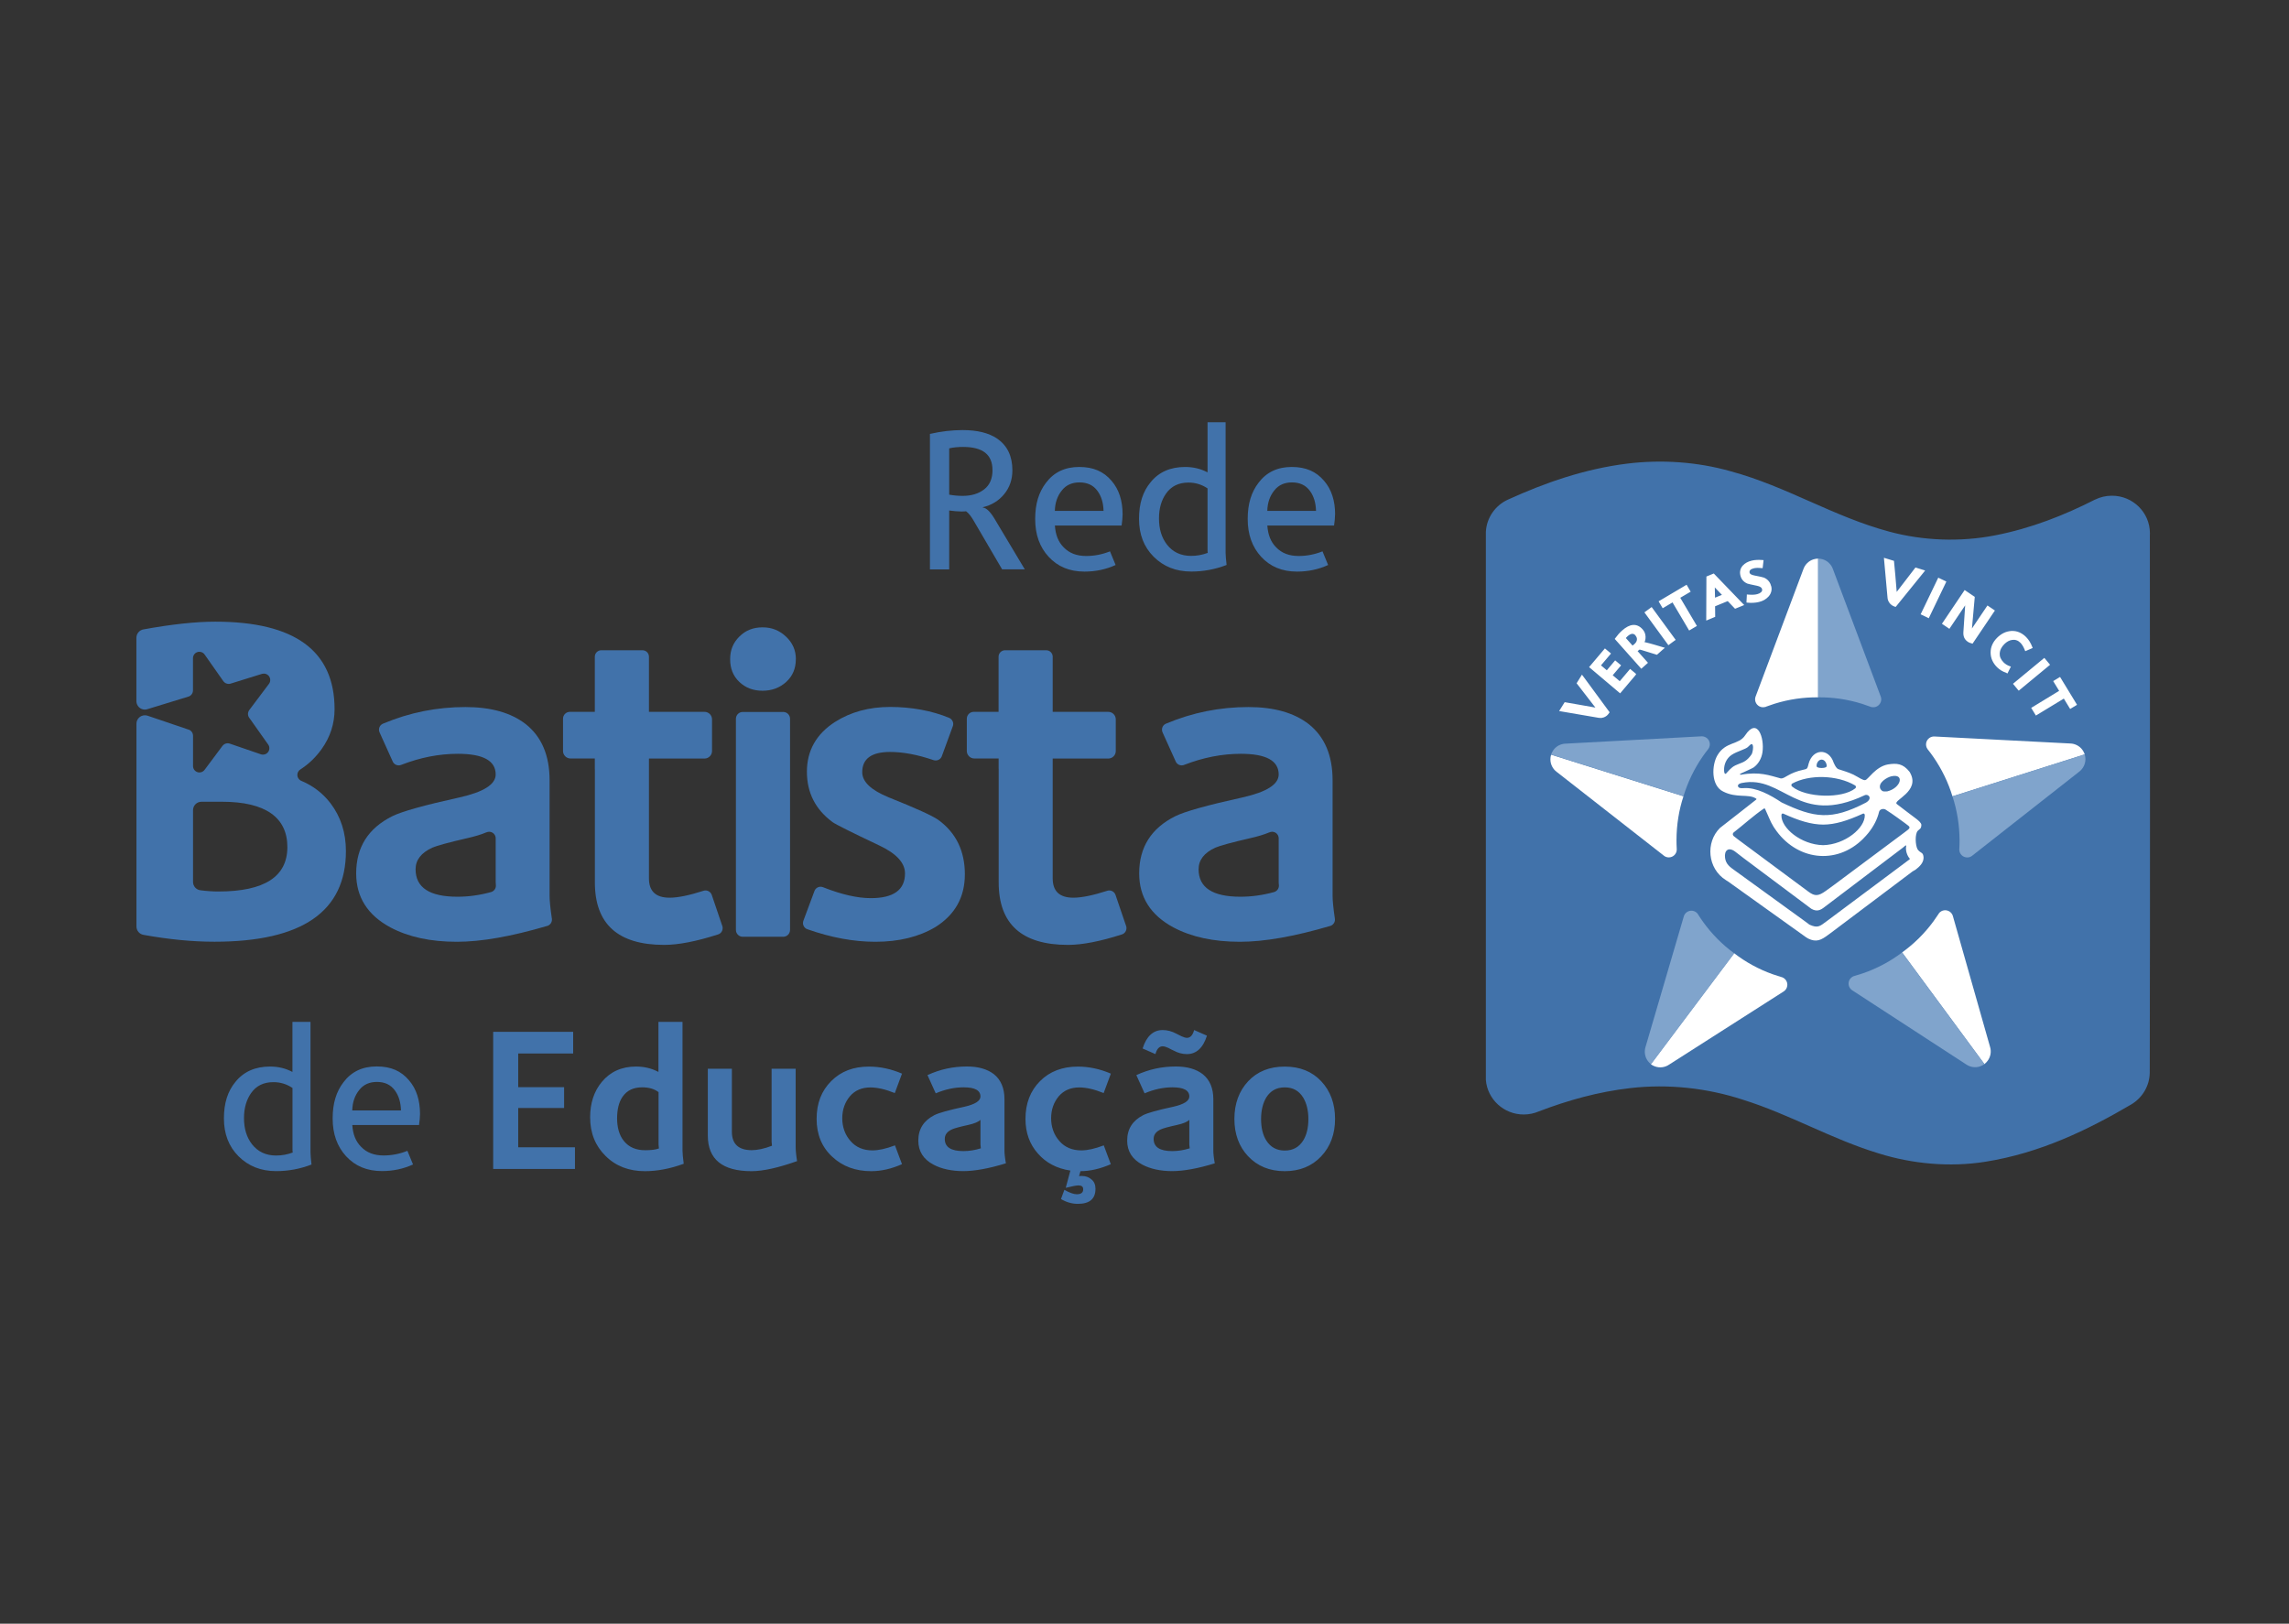 <?xml version="1.0" encoding="UTF-8"?> <svg xmlns="http://www.w3.org/2000/svg" xmlns:xlink="http://www.w3.org/1999/xlink" id="b" viewBox="0 0 419.53 297.64"><rect x="0" y="0" width="419.53" height="297.64" fill="#333333" stroke="none"/><defs><clipPath id="e"><rect width="419.53" height="297.64" style="fill:none;"></rect></clipPath><clipPath id="f"><rect width="419.53" height="297.64" style="fill:none;"></rect></clipPath></defs><g id="c"><g id="d"><g style="clip-path:url(#e);"><g style="clip-path:url(#f);"><path d="M176.84,160.27c0,4.18-1.79,7.39-5.36,9.65-3.03,1.81-6.71,2.72-11.05,2.72-3.93,0-8.07-.76-12.42-2.29-.49-.15-.84-.61-.84-1.15h0c0-.15.03-.3.08-.43l2.03-5.45h0c.17-.45.61-.77,1.12-.77h0c.17,0,.33.04.48.1,3.35,1.32,6.25,1.99,8.72,1.99,4.18,0,6.27-1.51,6.27-4.54,0-1.92-1.57-3.63-4.7-5.11-5.11-2.42-7.97-3.85-8.58-4.29-3.13-2.31-4.7-5.39-4.7-9.24s1.73-6.95,5.2-9.15c2.86-1.81,6.21-2.72,10.06-2.72s7.66.68,10.88,2.03h0c.4.2.68.61.68,1.09,0,.16-.03.31-.09.44l-1.98,5.41c-.15.49-.61.84-1.15.84-.15,0-.29-.03-.42-.07-2.9-.99-5.55-1.49-7.93-1.49-3.41,0-5.11,1.24-5.11,3.71,0,1.76,1.62,3.3,4.87,4.62,4.95,1.98,7.97,3.35,9.07,4.12,3.24,2.36,4.87,5.69,4.87,9.98" style="fill:#4172aa; fill-rule:evenodd;"></path><path d="M145.86,120.85c0,1.7-.59,3.09-1.77,4.16-1.18,1.07-2.62,1.61-4.33,1.61s-3.12-.54-4.25-1.61c-1.13-1.07-1.69-2.46-1.69-4.16s.56-3.04,1.69-4.16c1.13-1.13,2.54-1.69,4.25-1.69s3.08.56,4.29,1.69c1.21,1.13,1.82,2.51,1.82,4.16" style="fill:#4172aa; fill-rule:evenodd;"></path><path d="M89.13,152.59h0c.16-.07.33-.12.52-.12.66,0,1.2.54,1.2,1.2,0,.04,0,.07,0,.11v7.88c0,.14.01.32.03.54,0,.05.01.11.01.16,0,.56-.39,1.03-.91,1.17h0c-2.07.57-4.11.85-6.14.85-5.11,0-7.67-1.68-7.67-5.03,0-1.71,1.02-3.02,3.05-3.96.88-.38,3-.96,6.35-1.73,1.46-.33,2.65-.69,3.56-1.08M100.3,169.73c-6.59,1.94-12.1,2.91-16.55,2.91-4.84,0-8.9-.88-12.2-2.64-4.18-2.25-6.27-5.55-6.27-9.9,0-4.78,2.2-8.27,6.6-10.47,1.76-.88,5.88-2.03,12.37-3.46,4.4-.99,6.6-2.39,6.6-4.2,0-2.53-2.31-3.79-6.93-3.79-3.43,0-6.88.67-10.36,2.02h0c-.15.07-.31.1-.49.1h0c-.5,0-.94-.31-1.12-.77l-2.37-5.25h0c-.08-.16-.12-.33-.12-.52h0c0-.52.34-.97.8-1.13,4.81-2.02,9.82-3.02,15.05-3.02,4.67,0,8.36,1.04,11.05,3.13,2.91,2.31,4.37,5.74,4.37,10.31v21.19c0,.89.14,2.29.42,4.18,0,.05.01.11.01.16h0c0,.55-.37,1.01-.87,1.16" style="fill:#4172aa; fill-rule:evenodd;"></path><path d="M104.46,130.49h4.56v-10.11c0-.65.53-1.18,1.18-1.18h7.56c.65,0,1.18.53,1.18,1.18v10.11h10.19c.75,0,1.37.62,1.37,1.37v5.82c0,.75-.62,1.37-1.37,1.37h-10.19v1.84s0,.06,0,.09v20.04c0,2.36,1.26,3.54,3.79,3.54,1.5,0,3.57-.42,6.21-1.27h0c.12-.04.24-.06.37-.06.54,0,.99.36,1.15.84h0l1.94,5.72h0c.04.11.05.23.05.35h0c0,.54-.35,1-.83,1.15h0c-3.98,1.28-7.28,1.92-9.89,1.92-8.47,0-12.7-3.82-12.7-11.46v-20.69c0-.06-.01-.12-.01-.18v-1.84h-4.46c-.75,0-1.37-.62-1.37-1.37v-5.92c0-.7.57-1.26,1.26-1.26" style="fill:#4172aa; fill-rule:evenodd;"></path><path d="M136.13,130.51h7.42c.69,0,1.25.56,1.25,1.25v38.71c0,.69-.56,1.25-1.25,1.25h-7.42c-.69,0-1.25-.56-1.25-1.25v-38.71c0-.69.56-1.25,1.25-1.25" style="fill:#4172aa; fill-rule:evenodd;"></path><path d="M178.46,130.49h4.56v-10.11c0-.65.53-1.18,1.18-1.18h7.56c.65,0,1.18.53,1.18,1.18v10.11h10.19c.75,0,1.37.62,1.37,1.37v5.82c0,.75-.62,1.37-1.37,1.37h-10.19v1.84s0,.06,0,.09v20.04c0,2.36,1.26,3.54,3.79,3.54,1.5,0,3.57-.42,6.21-1.27h0c.12-.04.24-.06.37-.06.54,0,1,.36,1.15.84l1.95,5.72h0c.04.11.05.23.05.35h0c0,.54-.35,1-.83,1.15h0c-3.98,1.28-7.28,1.92-9.89,1.92-8.47,0-12.7-3.82-12.7-11.46v-20.69c0-.06-.01-.12-.01-.18v-1.84h-4.46c-.75,0-1.37-.62-1.37-1.37v-5.92c0-.7.57-1.26,1.26-1.26" style="fill:#4172aa; fill-rule:evenodd;"></path><path d="M232.64,152.59h0c.16-.07.33-.12.52-.12.66,0,1.2.54,1.2,1.2,0,.04,0,.07,0,.11v7.88c0,.14,0,.32.03.54,0,.05.01.11.01.16,0,.56-.39,1.03-.91,1.17h0c-2.07.57-4.12.85-6.14.85-5.11,0-7.67-1.68-7.67-5.03,0-1.71,1.02-3.02,3.05-3.96.88-.38,3-.96,6.35-1.73,1.46-.33,2.65-.69,3.56-1.08M243.82,169.73c-6.59,1.94-12.1,2.91-16.55,2.91-4.84,0-8.91-.88-12.21-2.64-4.18-2.25-6.27-5.55-6.27-9.9,0-4.78,2.2-8.27,6.6-10.47,1.76-.88,5.88-2.03,12.37-3.46,4.4-.99,6.6-2.39,6.6-4.2,0-2.53-2.31-3.79-6.93-3.79-3.43,0-6.88.67-10.36,2.02h0c-.15.07-.31.1-.49.1-.5,0-.94-.31-1.12-.77l-2.37-5.25c-.08-.16-.12-.33-.12-.52h0c0-.52.33-.97.8-1.13,4.81-2.02,9.82-3.02,15.05-3.02,4.67,0,8.35,1.04,11.05,3.13,2.91,2.31,4.37,5.74,4.37,10.31v21.19c0,.89.14,2.29.42,4.18h0c0,.05.01.11.01.16h0c0,.55-.37,1.01-.87,1.16" style="fill:#4172aa; fill-rule:evenodd;"></path><path d="M45.69,131.6c-.15-.2-.24-.45-.24-.72s.1-.54.26-.75l3.57-4.75c.16-.2.25-.45.25-.73,0-.65-.53-1.17-1.17-1.17-.11,0-.22.02-.32.04h0s-5.69,1.77-5.69,1.77h0c-.13.05-.28.08-.44.08-.39,0-.74-.19-.96-.48h0s-3.4-4.84-3.4-4.84c-.2-.34-.58-.57-1.01-.57-.65,0-1.17.52-1.17,1.17h0v5.82s0,.06,0,.09c0,.55-.38,1.02-.88,1.15l-7.41,2.27c-.17.06-.35.1-.53.1-.83,0-1.51-.66-1.55-1.48h0v-11.68h0c0-.79.58-1.44,1.33-1.55,5.17-.94,9.55-1.41,13.13-1.41,14.57,0,21.86,5.35,21.86,16.04,0,2.66-.79,5.1-2.37,7.31-1.08,1.51-2.37,2.75-3.87,3.72h0c-.35.21-.58.59-.58,1.02,0,.51.33.95.79,1.12,2.13.9,3.89,2.26,5.28,4.07,1.88,2.47,2.83,5.39,2.83,8.77,0,11.08-8.03,16.62-24.1,16.62-4.01,0-8.34-.42-13-1.26h0c-.73-.13-1.29-.76-1.29-1.53h0s0-.01,0-.01v-37.19h0c.01-.84.7-1.52,1.55-1.52.2,0,.38.04.56.1l7.42,2.52s.04.01.06.02h.02s0,0,0,0c.45.17.76.61.76,1.12v5.56h0c0,.64.53,1.16,1.17,1.16.4,0,.76-.2.97-.51l3.26-4.37c.22-.28.56-.47.95-.47.15,0,.29.03.43.08h0s5.68,1.95,5.68,1.95h0c.11.04.23.05.36.05.65,0,1.17-.52,1.17-1.17,0-.27-.09-.52-.24-.71h0l-3.43-4.85ZM36.77,163.2h0c1.15.15,2.24.22,3.27.22,8.42,0,12.63-2.72,12.63-8.14s-3.99-8.31-11.97-8.31h-3.77c-.86,0-1.55.69-1.55,1.55,0,.04,0,.08,0,.12v13.02c0,.8.6,1.46,1.38,1.54" style="fill:#4172aa; fill-rule:evenodd;"></path><path d="M73.49,203.55c-.04-1.47-.4-2.68-1.1-3.64-.77-1.07-1.87-1.58-3.31-1.58-1.36,0-2.46.48-3.23,1.47-.81.99-1.25,2.24-1.29,3.75h8.93ZM76.98,204.21c0,.55-.07,1.25-.18,2.02h-12.23c.11,1.69.62,3.01,1.62,4,1.03,1.07,2.39,1.58,4.11,1.58,1.51,0,2.98-.29,4.37-.85l1.03,2.5c-1.76.81-3.67,1.21-5.69,1.21-2.76,0-4.92-.92-6.58-2.72-1.65-1.8-2.46-4.11-2.46-6.91s.66-4.92,1.98-6.65c1.47-1.95,3.49-2.9,6.1-2.9s4.48.84,5.91,2.54c1.36,1.58,2.02,3.64,2.02,6.17M53.65,211.27c-.04-.18-.04-.4-.04-.66v-11.17c-1.03-.7-2.2-1.07-3.49-1.07-1.8,0-3.16.66-4.11,2.02-.84,1.21-1.29,2.72-1.29,4.56,0,1.95.48,3.53,1.47,4.81,1.07,1.36,2.53,2.06,4.41,2.06,1.07,0,2.06-.18,3.05-.55M57.1,213.47c-2.09.81-4.26,1.21-6.47,1.21-2.83,0-5.11-.92-6.91-2.72-1.8-1.8-2.68-4.11-2.68-6.94s.7-5,2.13-6.72c1.51-1.87,3.64-2.79,6.32-2.79,1.51,0,2.87.33,4.11.99v-9.18h3.31v23.95c0,.44.07,1.18.18,2.2" style="fill:#4172aa;"></path><path d="M239.8,205.13c0-1.58-.33-2.9-.95-3.93-.77-1.25-1.87-1.87-3.38-1.87s-2.61.62-3.38,1.84c-.62,1.03-.96,2.35-.96,3.97s.33,2.94.96,3.93c.77,1.21,1.87,1.84,3.38,1.84s2.61-.62,3.38-1.84c.62-.99.95-2.31.95-3.93M244.69,205.1c0,2.79-.85,5.07-2.54,6.87-1.69,1.8-3.93,2.72-6.69,2.72s-5-.92-6.72-2.75c-1.65-1.76-2.5-4.04-2.5-6.83s.85-5.11,2.53-6.91c1.69-1.8,3.93-2.68,6.69-2.68s5,.88,6.69,2.68c1.69,1.8,2.54,4.12,2.54,6.91M221.21,189.85c-.7,2.24-1.95,3.38-3.67,3.38-.85,0-1.65-.22-2.46-.66-.11-.04-.4-.18-.96-.48-.4-.18-.73-.29-1.03-.29-.62,0-1.07.48-1.32,1.43l-2.35-1.03c.7-2.24,1.95-3.38,3.67-3.38.84,0,1.69.22,2.5.66.11.04.44.22.96.48.4.18.74.29.99.29.62,0,1.07-.48,1.32-1.43l2.35,1.03ZM218.05,210.5c-.04-.33-.07-.55-.07-.7v-4.52c-.37.37-1.14.7-2.35.96-1.51.33-2.42.59-2.83.77-.92.4-1.36.99-1.36,1.76,0,1.51,1.14,2.24,3.42,2.24,1.07,0,2.13-.18,3.2-.51M222.65,213.25c-3.12.96-5.73,1.43-7.83,1.43s-3.97-.4-5.44-1.18c-1.87-.99-2.79-2.46-2.79-4.41,0-2.13.99-3.67,2.94-4.67.77-.4,2.61-.92,5.51-1.54,1.95-.44,2.94-1.07,2.94-1.87,0-1.14-1.03-1.69-3.09-1.69-1.69,0-3.38.37-5.11,1.1l-1.51-3.34c2.31-1.07,4.7-1.58,7.24-1.58,2.09,0,3.71.48,4.92,1.4,1.29,1.03,1.95,2.57,1.95,4.59v9.44c0,.48.07,1.25.26,2.31M203.62,213.4c-1.95.85-3.82,1.29-5.59,1.29l-.26.92c.11-.04.29-.04.51-.04.7,0,1.32.22,1.8.66.48.4.7.99.7,1.69,0,1.84-1.07,2.76-3.23,2.76-1.07,0-2.09-.29-3.09-.88l.62-1.69c.96.55,1.73.81,2.28.81.77,0,1.17-.29,1.17-.92,0-.48-.29-.7-.88-.7-.37,0-1.14.15-2.32.44l.85-3.16c-2.46-.37-4.45-1.4-5.95-3.12-1.51-1.69-2.28-3.82-2.28-6.35,0-2.83.88-5.14,2.68-6.94,1.76-1.76,4.08-2.65,6.91-2.65,2.06,0,4.08.44,6.06,1.29l-1.32,3.56c-1.73-.7-3.23-1.03-4.48-1.03-1.58,0-2.83.55-3.75,1.62-.92,1.1-1.4,2.46-1.4,4.04s.51,3.05,1.54,4.19c.99,1.14,2.35,1.69,4,1.69,1.1,0,2.46-.29,4.11-.92l1.29,3.45ZM179.77,210.5c-.04-.33-.07-.55-.07-.7v-4.52c-.37.37-1.14.7-2.35.96-1.51.33-2.42.59-2.83.77-.92.4-1.36.99-1.36,1.76,0,1.51,1.14,2.24,3.42,2.24,1.07,0,2.13-.18,3.2-.51M184.36,213.25c-3.12.96-5.73,1.43-7.82,1.43s-3.97-.4-5.44-1.18c-1.87-.99-2.79-2.46-2.79-4.41,0-2.13.99-3.67,2.94-4.67.77-.4,2.61-.92,5.51-1.54,1.95-.44,2.94-1.07,2.94-1.87,0-1.14-1.03-1.69-3.09-1.69-1.69,0-3.38.37-5.11,1.1l-1.51-3.34c2.32-1.07,4.7-1.58,7.24-1.58,2.09,0,3.71.48,4.92,1.4,1.29,1.03,1.95,2.57,1.95,4.59v9.44c0,.48.07,1.25.26,2.31M165.33,213.4c-1.91.85-3.78,1.29-5.66,1.29-2.86,0-5.25-.88-7.13-2.64-1.91-1.76-2.87-4.08-2.87-6.94s.88-5.14,2.68-6.94,4.08-2.65,6.91-2.65c2.06,0,4.08.44,6.06,1.29l-1.32,3.56c-1.73-.7-3.23-1.03-4.48-1.03-1.58,0-2.83.55-3.75,1.62-.92,1.1-1.4,2.46-1.4,4.04s.51,3.05,1.54,4.19c.99,1.14,2.35,1.69,4,1.69,1.1,0,2.46-.29,4.12-.92l1.29,3.45ZM146.08,212.85c-3.42,1.21-6.21,1.84-8.34,1.84-5.33,0-8.01-2.17-8.01-6.54v-12.23h4.41v11.54c0,2.24,1.21,3.38,3.64,3.38,1.03,0,2.28-.26,3.71-.81-.04-.37-.07-.62-.07-.77v-13.34h4.41v14.36c0,.55.07,1.4.26,2.57M120.77,210.53c-.04-.33-.07-.59-.07-.74v-9.59c-.77-.59-1.76-.88-3.01-.88-1.58,0-2.75.55-3.56,1.69-.7.99-1.03,2.35-1.03,4s.4,3.12,1.25,4.15c.92,1.14,2.21,1.69,3.9,1.69,1.1,0,1.95-.11,2.53-.33M125.32,213.33c-2.5.92-4.89,1.36-7.13,1.36-2.9,0-5.33-.92-7.2-2.79-1.87-1.84-2.83-4.19-2.83-7.09,0-2.57.7-4.74,2.13-6.47,1.54-1.87,3.64-2.83,6.28-2.83,1.51,0,2.87.33,4.11.99v-9.18h4.41v23.55c0,.48.07,1.32.22,2.46M105.38,214.28h-14.99v-25.13h14.66v3.97h-10.07v6.17h8.41v3.82h-8.41v7.2h10.4v3.97Z" style="fill:#4172aa;"></path><path d="M241.2,93.65c-.04-1.47-.4-2.68-1.1-3.64-.77-1.07-1.87-1.58-3.31-1.58-1.36,0-2.46.48-3.23,1.47-.81.99-1.25,2.24-1.29,3.75h8.93ZM244.69,94.31c0,.55-.07,1.25-.18,2.02h-12.23c.11,1.69.62,3.01,1.62,4.01,1.03,1.07,2.39,1.58,4.12,1.58,1.51,0,2.97-.29,4.37-.85l1.03,2.5c-1.76.81-3.67,1.21-5.7,1.21-2.75,0-4.92-.92-6.58-2.72-1.65-1.8-2.46-4.11-2.46-6.91s.66-4.92,1.98-6.65c1.47-1.95,3.49-2.9,6.1-2.9s4.48.85,5.92,2.54c1.36,1.58,2.02,3.64,2.02,6.17M221.36,101.36c-.04-.18-.04-.4-.04-.66v-11.17c-1.03-.7-2.2-1.07-3.49-1.07-1.8,0-3.16.66-4.12,2.02-.85,1.21-1.29,2.72-1.29,4.55,0,1.95.48,3.53,1.47,4.81,1.06,1.36,2.53,2.06,4.41,2.06,1.07,0,2.06-.18,3.05-.55M224.82,103.56c-2.1.81-4.26,1.21-6.47,1.21-2.83,0-5.11-.92-6.91-2.72-1.8-1.8-2.68-4.11-2.68-6.94s.7-5,2.13-6.72c1.51-1.87,3.64-2.79,6.32-2.79,1.51,0,2.87.33,4.11.99v-9.18h3.31v23.95c0,.44.07,1.18.18,2.2M202.26,93.65c-.04-1.47-.4-2.68-1.1-3.64-.77-1.07-1.87-1.58-3.31-1.58-1.36,0-2.46.48-3.23,1.47-.81.99-1.25,2.24-1.29,3.75h8.93ZM205.75,94.31c0,.55-.07,1.25-.18,2.02h-12.23c.11,1.69.62,3.01,1.62,4.01,1.03,1.07,2.39,1.58,4.11,1.58,1.51,0,2.98-.29,4.37-.85l1.03,2.5c-1.76.81-3.67,1.21-5.7,1.21-2.76,0-4.92-.92-6.58-2.72s-2.46-4.11-2.46-6.91.66-4.92,1.98-6.65c1.47-1.95,3.49-2.9,6.1-2.9s4.48.85,5.92,2.54c1.36,1.58,2.02,3.64,2.02,6.17M181.9,86.15c0-2.83-1.8-4.22-5.36-4.22-.92,0-1.8.07-2.57.26v8.49c.85.15,1.69.22,2.46.22,1.62,0,2.94-.4,3.97-1.21.99-.77,1.51-1.95,1.51-3.53M187.82,104.37h-4.15l-5.07-8.67c-.55-.99-1.07-1.65-1.54-1.98-.18.04-.52.04-.92.04-.62,0-1.36-.07-2.17-.18v10.8h-3.53v-24.84c2.1-.48,4.12-.7,5.99-.7,2.68,0,4.78.51,6.36,1.58,1.84,1.29,2.76,3.2,2.76,5.8,0,1.69-.51,3.16-1.51,4.37-.99,1.21-2.32,2.02-3.9,2.39v.07c.62.04,1.32.7,2.1,1.98l5.58,9.33Z" style="fill:#4172aa;"></path><path d="M384,91.57c-5.66,2.88-11.72,5.28-18.36,6.57-6.35,1.24-13.17.99-19.35-.68-10.3-2.76-18.81-8.29-29.09-11.07-6.03-1.72-12.65-2.19-19-1.4-7.82.97-15.06,3.52-21.81,6.59-2.3,1.04-3.92,3.28-4.06,5.92v100.46c.28,3.54,3.28,6.34,6.94,6.34.99,0,1.94-.21,2.8-.58h0c5.29-2.02,10.86-3.59,16.75-4.26,6.95-.81,14.15.01,20.59,2.12,8.71,2.72,16.22,7.22,24.98,9.87,6.13,1.91,13,2.55,19.5,1.51,10.01-1.59,18.75-5.81,26.74-10.51h0c2.02-1.21,3.38-3.4,3.38-5.9,0-.09,0-.18,0-.26.08-32.7.03-65.4.02-98.1,0-.15.01-.29.01-.44,0-3.8-3.12-6.88-6.96-6.88-1.1,0-2.15.25-3.08.71h0Z" style="fill:#4172aa; fill-rule:evenodd;"></path><path d="M324.63,107.44c.09.36.09.7,0,1.02-.08.32-.25.62-.5.9-.22.24-.47.44-.76.61-.29.17-.62.29-.98.38-.33.08-.68.13-1.04.15-.35.02-.71.01-1.09-.03l-.16-.02v-.16s.06-1.14.06-1.14v-.18s.19.02.19.02c.35.03.66.04.95.03.28-.01.53-.04.75-.1.29-.07.53-.19.7-.34h0c.1-.09.16-.18.2-.28.03-.1.03-.2,0-.32-.03-.14-.12-.25-.26-.35-.15-.11-.37-.19-.66-.25-.52-.11-.93-.2-1.22-.26-.29-.07-.46-.11-.52-.13-.35-.14-.63-.34-.85-.59-.22-.25-.38-.56-.46-.92-.08-.34-.09-.67-.01-.97.07-.3.22-.58.45-.84h0c.2-.22.44-.4.71-.55.27-.15.58-.27.93-.35.28-.07.58-.11.92-.13.33-.02.68,0,1.07.02l.18.02-.02.18-.13,1.12-.02.16h-.17c-.32-.04-.6-.04-.84-.04-.24.01-.44.03-.6.07-.33.08-.55.19-.68.34-.11.13-.14.29-.1.49.03.1.1.19.23.27.15.09.37.17.65.22.47.09.85.16,1.14.23.3.07.5.12.61.16h0c.35.15.63.36.85.62.22.26.38.57.46.94M315.59,109.04l-1.3-1.36.04,1.88,1.26-.51ZM319.46,111l-1.35.55-.11.04-.08-.08-1.26-1.32-2.32.95.02,1.82v.12s-.11.04-.11.04l-1.29.54-.24.1v-.26l.03-7.7v-.12s.11-.04.11-.04l1.14-.47.11-.04.08.09,5.31,5.51.18.18-.24.1ZM309.73,108.54l-1.77,1.04,2.96,5.01.09.15-.15.09-1.12.66-.15.09-.09-.15-2.96-5-1.65.98-.15.09-.09-.15-.57-.97-.09-.15.15-.09,4.83-2.86.15-.09.09.15.57.97.09.15-.15.09ZM306.97,117.4l-1.05.77-.14.1-.1-.14-4.19-5.74-.1-.14.14-.1,1.05-.77.14-.1.1.14,4.2,5.74.1.14-.14.1ZM299.76,116.48c-.19-.21-.4-.31-.63-.29-.24.02-.53.17-.84.45-.07.06-.14.13-.2.2-.04.04-.07.08-.1.12l1.22,1.38s.07-.05.1-.07c.07-.05.14-.11.22-.18h0c.14-.12.25-.25.33-.38.08-.13.13-.26.15-.39h0c.02-.15.02-.29-.03-.42-.04-.14-.12-.27-.23-.39M304.9,118.95l-1.15,1.02-.07.06-.09-.03-2.66-.82h0c-.11-.04-.22-.06-.31-.08-.05,0-.09-.01-.13-.02l-.11.09h-.01s0,.01,0,.01l-.09.07-.14.11,1.79,2.01.11.13-.13.12-.97.86-.13.11-.11-.13-4.66-5.24-.09-.1.08-.11c.21-.28.42-.54.62-.78.21-.24.42-.45.64-.64.73-.65,1.4-.99,2.03-1.03.64-.04,1.23.23,1.74.81.17.19.3.39.39.62.09.22.14.47.15.72.01.26-.02.5-.08.72-.03.1-.07.2-.11.29l.2.03c1.08.25,2.17.6,3.23.91l.3.09-.24.21ZM299.79,123.73l-2.74,3.24-.11.13-.13-.11-5.43-4.59-.13-.11.11-.13,2.68-3.17.11-.13.13.11.86.72.13.11-.11.13-1.73,2.04,1.07.9,1.42-1.69.11-.13.13.11.83.7.13.11-.11.13-1.43,1.68,1.29,1.09,1.79-2.12.11-.13.13.11.86.72.13.11-.11.13ZM290.1,123.88l4.84,6.59.07.1-.07.1c-.13.2-.27.37-.43.51-.17.14-.35.24-.55.32-.15.05-.31.09-.46.11-.15.01-.3,0-.46-.02l-7.01-1.2-.27-.04.14-.23.81-1.3.07-.1.12.02c.64.11,1.44.25,2.41.42.79.14,1.82.32,3.1.55l-.04-.05h0s-3.33-4.31-3.33-4.31l-.08-.1.07-.11.77-1.24.14-.23.16.22ZM379.33,129.82l-1.07-1.76-4.97,3.02-.15.09-.09-.15-.68-1.11-.09-.15.15-.09,4.97-3.03-1-1.64-.09-.15.15-.09.96-.58.15-.09.09.15,2.93,4.81.09.15-.15.09-.96.58-.15.09-.09-.15ZM369.88,126.48l-.83-1-.11-.13.13-.11,5.48-4.53.14-.11.11.13.83,1,.11.13-.13.11-5.48,4.53-.13.11-.11-.13ZM367.78,123.37c-.35-.12-.67-.27-.96-.44-.29-.18-.56-.38-.79-.61-.4-.4-.69-.82-.89-1.27-.2-.45-.3-.93-.3-1.44s.1-.98.3-1.43c.2-.45.49-.87.89-1.27.39-.39.81-.69,1.25-.9.44-.21.91-.32,1.4-.35.49-.02.96.06,1.41.25.44.19.86.47,1.25.86.24.24.46.52.65.83.19.31.36.65.5,1.03l.06.15-.15.07-1.05.45-.16.07-.07-.17c-.12-.31-.25-.57-.39-.81-.14-.23-.29-.43-.45-.58-.21-.21-.44-.36-.69-.44-.24-.09-.51-.11-.78-.07h0c-.26.03-.51.11-.75.24-.24.13-.48.31-.7.53-.27.27-.47.54-.61.82-.14.27-.22.55-.24.84-.02.3.02.59.14.87.12.28.3.55.56.81.16.16.33.3.53.42.19.12.4.22.64.3l.18.06-.09.18-.47.94-.07.14-.14-.05ZM361.43,117.96c-.15-.03-.29-.08-.42-.13-.13-.05-.26-.12-.37-.2-.29-.2-.5-.44-.63-.73-.13-.29-.18-.62-.16-1l.33-4.93-2.8,4.16-.1.14-.14-.1-1.08-.73-.14-.1.1-.14,3.97-5.9.1-.14.14.1,1.61,1.09.09.06v.1s-.51,5.7-.51,5.7l2.75-4.08.1-.14.14.1,1.08.73.14.1-.1.14-3.93,5.83-.07.1-.11-.02ZM353.34,113.24l-1.17-.56-.16-.07.08-.15,3.08-6.41.08-.16.15.08,1.18.56.15.08-.07.15-3.08,6.41-.08.16-.16-.07ZM352.67,104.8l-5.15,6.36-.08.09-.12-.03c-.23-.07-.43-.17-.6-.29-.18-.12-.33-.28-.45-.46-.09-.13-.17-.27-.22-.42-.05-.14-.09-.29-.1-.45l-.64-7.08-.02-.27.26.08,1.47.45.12.04v.12c.07.67.14,1.49.23,2.44.07.88.16,1.93.26,3.13l.04-.06h0s3.32-4.32,3.32-4.32l.08-.1.12.04,1.39.43.26.08-.17.21Z" style="fill:#fff; fill-rule:evenodd;"></path><path d="M333.23,127.83h0c-2.65-.03-5.35.35-8.01,1.18-.5.16-.99.33-1.48.51-.05.02-.11.04-.16.07h-.03s0,0,0,0c-.76.23-1.57-.2-1.81-.97-.1-.33-.08-.67.04-.97l8.74-23.3c.29-.84.95-1.53,1.87-1.82.27-.08.54-.12.81-.13h.04v25.43Z" style="fill:#fff; fill-rule:evenodd;"></path><path d="M333.23,127.83h.01c2.65-.03,5.34.35,8.01,1.18.5.16.99.33,1.47.51.05.02.11.04.17.07h.03s0,0,0,0c.76.23,1.57-.2,1.81-.97.11-.33.08-.67-.04-.97h0s-8.74-23.3-8.74-23.3c-.29-.84-.95-1.53-1.87-1.82-.27-.08-.54-.12-.81-.13h-.05v25.43Z" style="fill:#80a4cc; fill-rule:evenodd;"></path><path d="M308.55,145.96h0c-.83,2.52-1.27,5.21-1.28,8,0,.52.01,1.04.04,1.56,0,.06.01.12.01.18h0v.03h0c-.01.8-.66,1.44-1.46,1.44-.35,0-.67-.12-.92-.33h0l-19.61-15.33c-.71-.52-1.17-1.37-1.17-2.32,0-.28.04-.56.12-.81v-.04s.01,0,.01,0l24.26,7.63Z" style="fill:#fff; fill-rule:evenodd;"></path><path d="M308.55,145.96h0c.77-2.54,1.94-5,3.53-7.3.3-.43.61-.85.93-1.25.04-.04.08-.09.11-.14h0s.01-.02.01-.02h0c.45-.66.28-1.56-.38-2.01-.29-.2-.62-.28-.94-.26h0l-24.85,1.34c-.89.02-1.75.45-2.29,1.23-.16.23-.28.48-.37.73,0,.01-.01.03-.02.04l24.26,7.63Z" style="fill:#80a4cc; fill-rule:evenodd;"></path><path d="M357.85,145.98h0c-.77-2.54-1.95-4.99-3.54-7.28-.3-.43-.61-.85-.93-1.25-.04-.04-.08-.09-.11-.14h0s-.01-.02-.01-.02h0c-.45-.66-.29-1.56.37-2.02.28-.2.62-.28.94-.26l24.85,1.28c.88.02,1.75.45,2.29,1.23.16.23.28.48.37.73v.04s-24.23,7.69-24.23,7.69Z" style="fill:#fff; fill-rule:evenodd;"></path><path d="M357.85,145.98h0c.83,2.52,1.28,5.21,1.3,8,0,.52-.01,1.04-.04,1.56,0,.06-.01.12-.01.18v.03h0c.01.8.67,1.44,1.47,1.43.35,0,.66-.12.91-.33h0s19.57-15.37,19.57-15.37c.71-.53,1.17-1.38,1.17-2.33,0-.28-.04-.55-.12-.81,0-.02,0-.03-.01-.05l-24.24,7.69Z" style="fill:#80a4cc; fill-rule:evenodd;"></path><path d="M348.61,174.6h0c2.15-1.55,4.1-3.45,5.75-5.7.31-.42.6-.85.89-1.29.03-.05.06-.1.1-.15h0s0-.02,0-.02h0c.48-.64,1.38-.77,2.03-.3.28.21.47.49.55.8h0s6.8,23.94,6.8,23.94c.27.84.14,1.8-.43,2.57-.16.23-.36.42-.57.59l-.03.02-15.09-20.47Z" style="fill:#fff; fill-rule:evenodd;"></path><path d="M348.61,174.6h0c-2.11,1.6-4.51,2.9-7.15,3.81-.5.17-.99.33-1.49.47-.06.01-.11.03-.17.05h-.03c-.75.28-1.14,1.1-.88,1.86.12.33.34.59.61.76l20.86,13.57c.73.5,1.68.67,2.58.35.27-.09.51-.22.73-.38.01,0,.02-.02.04-.03l-15.09-20.47Z" style="fill:#80a4cc; fill-rule:evenodd;"></path><path d="M317.84,174.74h0c2.1,1.62,4.48,2.94,7.12,3.87.49.17.99.33,1.48.48.06.01.11.03.17.05h0s.02,0,.02,0h0c.75.28,1.14,1.11.87,1.86-.11.33-.34.59-.61.76h0l-20.98,13.4c-.73.5-1.68.65-2.58.33-.27-.09-.51-.22-.73-.38-.01-.01-.02-.02-.04-.03h0s15.26-20.34,15.26-20.34h0Z" style="fill:#fff; fill-rule:evenodd;"></path><path d="M317.84,174.75h0c-2.14-1.57-4.07-3.49-5.7-5.76-.3-.43-.6-.85-.87-1.29-.03-.05-.06-.1-.1-.15h0s0-.02,0-.02h0c-.47-.64-1.38-.78-2.02-.31-.28.2-.47.49-.55.8h0s-7,23.88-7,23.88c-.27.84-.15,1.8.4,2.57.16.23.36.42.57.59.01,0,.03.02.04.03l15.26-20.34Z" style="fill:#80a4cc; fill-rule:evenodd;"></path><path d="M345.53,148.37c1.33.82,3.48,2.43,3.64,2.54.56.48,1.17.66.55,1.17-.21.16-.42.32-.64.49l-12.89,9.61-1.53,1.11c-1.38,1-2.03,1.04-3.2.17l-12.97-9.62c-.26-.19-.51-.4-.76-.6h0s0,0,0,0h0c-.08-.08-.13-.19-.14-.31,0-.12.05-.25.14-.32,1.8-1.4,3.64-3.08,5.52-4.37.14-.09.22-.02.25.03.26.61.52,1.21.79,1.78.19.47.43.94.71,1.4l.04.07.07.11.02.03.04.06.06.09.02.03h0c3.89,5.85,11.29,6.86,16.26,1.88l.02-.03c.31-.31.61-.64.88-.97,1.01-1.25,1.67-2.56,2-3.95.13-.4.66-.6,1.14-.39M341.77,145.77c.69-.31,1.51.62.2,1.37-6.36,3.29-9.46,2.8-15.43-.04-2.07-1.38-4.64-2.79-6.94-2.63-.35.02-.78.05-.95-.17-.22-.18-.13-.45.09-.59.17-.1.38-.16.5-.18,7.65-1.56,10.27,8.04,22.53,2.24M321.91,146.55c-2.18,1.74-4.48,3.49-6.67,5.22-2.67,2.63-2.32,7.45,1.1,9.58l.37.23,13.84,9.9c.31.22.58.43.86.57,1.5.73,2.37.29,3.69-.7l.45-.33,14.99-11.28c.14-.11.41-.21.55-.32.63-.49,1.69-1.35,1.42-2.56-.14-.67-.52-.44-1.05-1.16-.44-.81-.49-2.82.02-3.39.32-.36.65-.32.67-1.1,0-.34-.51-.78-.88-1.07-1.26-.98-2.38-1.76-3.58-2.72-.01-.01-.03-.02-.05-.04-.77-.68,4.39-2.3,2.43-5.75-.03-.05-.05-.1-.08-.14-1.21-1.54-2.35-1.62-3.97-1.36-2.26.41-3.61,2.75-4.14,2.87-.41.1-1.16-.48-2.2-1.01-.91-.42-1.66-.65-2.7-.98-.38-.13-.61-.57-.85-1.08l-.04-.08c-.87-2.75-3.86-2.68-4.62.2-.02.07-.03.12-.04.18-.18.69-.24.73-.86.86-2.76.58-3.4,1.66-4.17,1.61-2.09-.55-3.87-1.3-7.35-.68,0,0-.02,0-.03,0-.13,0-.14-.14-.05-.18,0,0,.01,0,.02-.01.79-.36,2.24-1.02,2.42-1.15.88-.64,1.46-1.66,1.62-2.8.38-2.68-.95-6.48-3.18-3.08-1.17,1.79-3.56,1.09-5.07,3.64-1.07,1.8-1.22,5.6,1.07,6.67,2.46,1.25,4.61.36,5.99,1.27.06.04.14.09.05.16M349.91,157.59l-.31.23-14.86,11.09c-1.2.89-1.58,1.28-3.1.59l-.75-.56-11.96-8.67c-.32-.24-.62-.45-.89-.64-1.03-.73-1.72-1.24-1.87-2.38-.18-1.37.63-2.05,1.85-1.14l1.57,1.21,12.31,9.21s.09.06.14.09c.97.54,1.64.23,2.41-.39l14.32-10.85c.13-.1.26-.21.38-.32.03-.03.05-.05.09-.07.05-.03.15-.03.13.08-.18.89.23,1.85.62,2.29.09.1.02.16-.04.2-.01,0-.03.02-.04.03M346.63,142.31c2.52-.58,1.8,2.15-.74,2.76-.59.01-.85.14-1.25-.45-.53-1.14,1.25-2.14,1.99-2.31M339.99,143.96c.1.06.16.16.17.29,0,.13-.05.2-.13.27-2.4,1.92-9.05,1.74-11.56-.33-.09-.07-.14-.15-.15-.27,0-.13.06-.23.15-.28,3.15-1.72,8.26-1.58,11.52.33M341.43,149.15c.18-.09.35.08.35.26.08,2.35-3.6,5.42-7.64,5.52h0c-4.04-.09-7.73-3.16-7.64-5.52,0-.18.17-.36.35-.26,2.88,1.31,5.11,1.99,7.3,2.01,2.19-.01,4.42-.7,7.3-2.01M321.13,136.42s-.11-.02-.19,0c-.08.03-.21.16-.35.29-.12.12-.25.25-.38.34-.21.14-.61.3-1.07.49-.6.24-1.3.52-1.78.85-.91.61-1.41,1.71-1.37,2.82,0,.18.03.35.07.47.03.09.08.15.14.17.04,0,.08,0,.13-.02h0s.05-.06.14-.16c.85-.94,1.14-1.24,2.33-1.68.73-.27,1.42-.52,2.24-1.72.1-.15.25-.71.26-1.19,0-.17,0-.34-.05-.46-.03-.1-.08-.18-.14-.2M332.97,140.14c-.04.14-.04.28,0,.38.15.35,1.65.35,1.8,0,.05-.11.04-.24,0-.38-.3-1.19-1.51-1.19-1.81,0" style="fill:#fff; fill-rule:evenodd;"></path></g></g></g></g></svg> 
